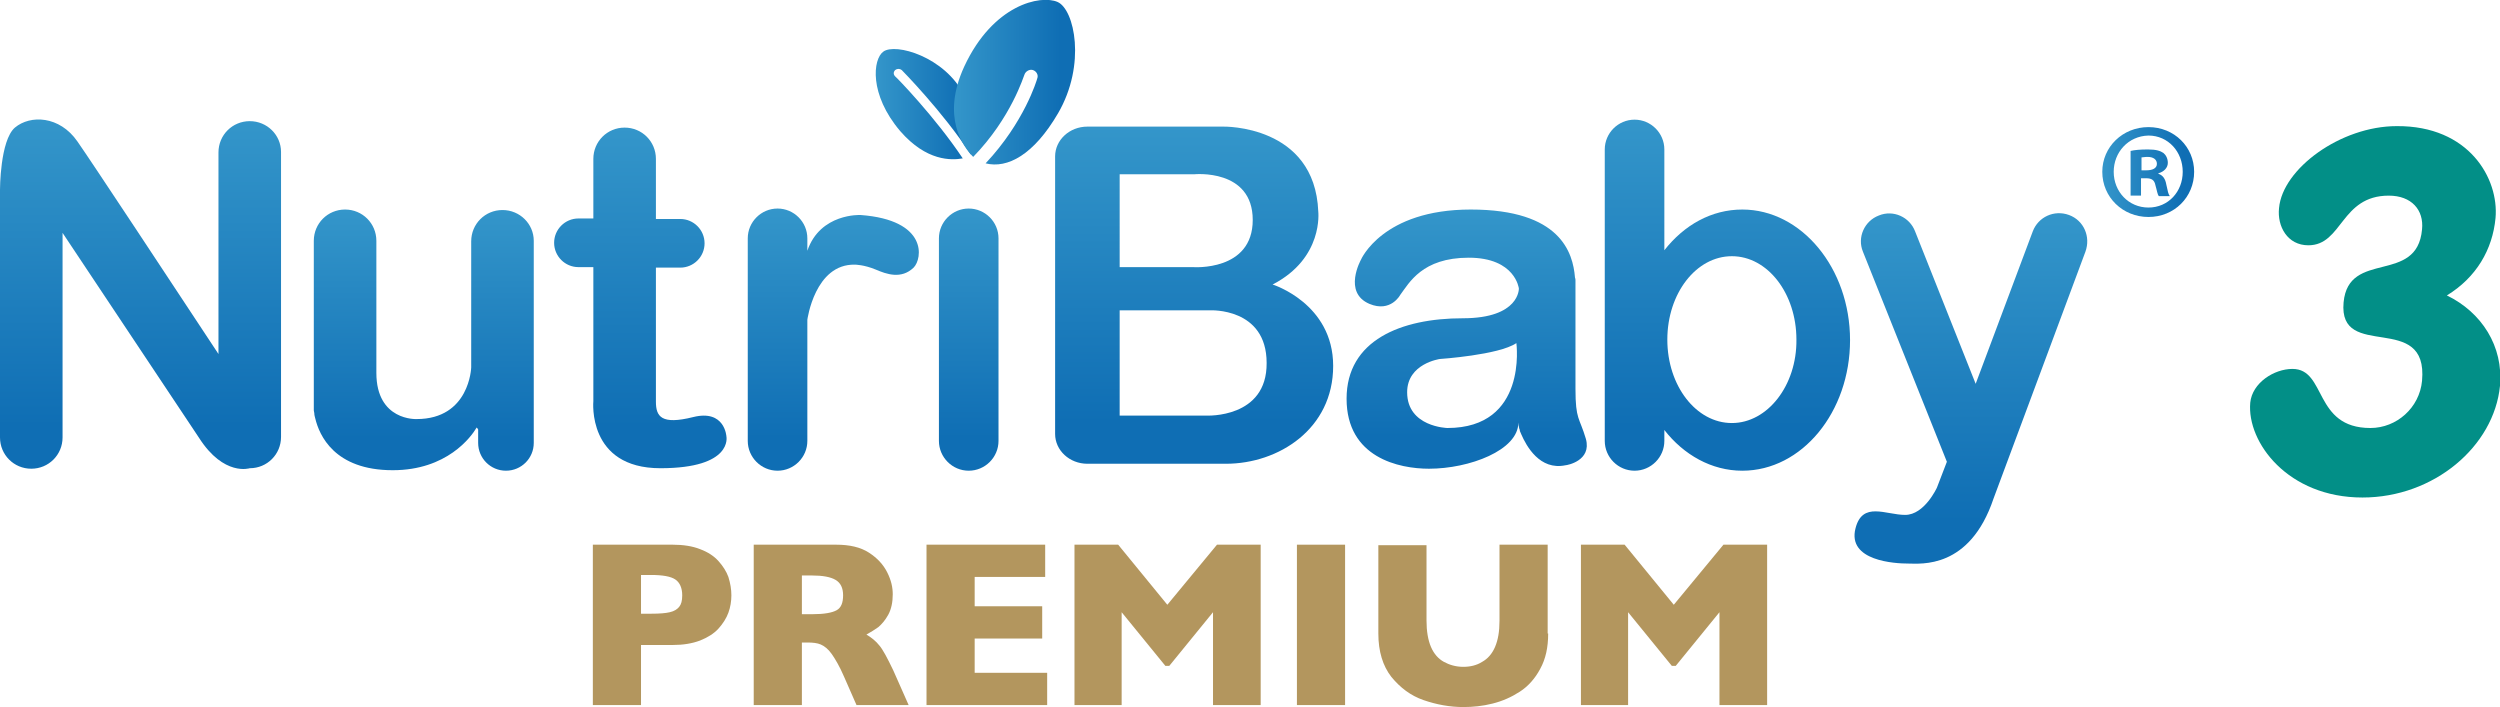 <?xml version="1.0" encoding="utf-8"?>
<!-- Generator: Adobe Illustrator 25.4.1, SVG Export Plug-In . SVG Version: 6.00 Build 0)  -->
<svg version="1.1" id="Layer_1" xmlns="http://www.w3.org/2000/svg" xmlns:xlink="http://www.w3.org/1999/xlink" x="0px" y="0px"
	 viewBox="0 0 503.5 142.4" style="enable-background:new 0 0 503.5 142.4;" xml:space="preserve">
<style type="text/css">
	.st0{fill:#B3965E;}
	.st1{fill:url(#SVGID_1_);}
	.st2{fill:url(#SVGID_00000061471999622562767650000000699260364888085384_);}
	.st3{fill:url(#SVGID_00000176746488539182099980000004966130307847140529_);}
	.st4{fill:url(#SVGID_00000163785579114941661450000001497947891389233822_);}
	.st5{fill:url(#SVGID_00000035528590398648640630000018287356432570541489_);}
	.st6{fill:url(#SVGID_00000040571813267553953870000006361534287354364292_);}
	.st7{fill:url(#SVGID_00000128445277731472135920000001262468105652935099_);}
	.st8{fill:url(#SVGID_00000000907106289554377020000013432675346659587749_);}
	.st9{fill:url(#SVGID_00000180355174365638245410000001898301617648337045_);}
	.st10{fill:url(#SVGID_00000129163390461661434360000001261331750586251703_);}
	.st11{fill:url(#SVGID_00000158731633439634164240000002281643968690057882_);}
	.st12{fill:url(#SVGID_00000076569363124017912680000013059914388486703265_);}
	.st13{fill:#028F87;}
</style>
<g>
	<g>
		<g>
			<g>
				<path class="st0" d="M147.3,119.9c0,1.2-0.2,2.4-0.6,3.5c-0.4,1.1-1.1,2.2-2,3.2c-0.9,1-2.2,1.8-3.7,2.4
					c-1.6,0.6-3.4,0.9-5.5,0.9h-6.4V142h-9.7v-32.3h16.1c2.1,0,4,0.3,5.5,0.9c1.6,0.6,2.8,1.4,3.7,2.4c0.9,1,1.6,2.1,2,3.2
					C147.1,117.5,147.3,118.7,147.3,119.9z M137.4,119.9c0-1.5-0.5-2.6-1.4-3.2c-0.9-0.6-2.5-0.9-4.9-0.9h-2v7.8h2.1
					c1.6,0,2.9-0.1,3.7-0.3c0.9-0.2,1.5-0.6,1.9-1.1C137.2,121.7,137.4,121,137.4,119.9z"/>
				<path class="st0" d="M183,142h-10.5l-2.5-5.7c-0.9-2.1-1.8-3.6-2.5-4.6c-0.7-1-1.5-1.6-2.2-1.9c-0.7-0.3-1.6-0.4-2.7-0.4h-1.1
					V142h-9.7v-32.3h16.6c2.7,0,4.9,0.5,6.6,1.6c1.7,1.1,2.9,2.4,3.7,4c0.8,1.6,1.1,3,1.1,4.4c0,1.6-0.3,3-0.9,4.1
					c-0.6,1.1-1.3,1.9-2,2.5c-0.7,0.5-1.5,1-2.4,1.5c1,0.6,1.9,1.3,2.6,2.2c0.7,0.8,1.6,2.5,2.8,5L183,142z M169.8,119.9
					c0-1.5-0.5-2.5-1.5-3.1c-1-0.6-2.6-0.9-4.8-0.9h-2v7.8h2.1c2.4,0,4-0.3,4.9-0.8C169.4,122.4,169.8,121.4,169.8,119.9z"/>
				<path class="st0" d="M210.9,142h-24.3v-32.3h23.9v6.5h-14.2v5.9h13.6v6.5h-13.6v6.9h14.6V142z"/>
				<path class="st0" d="M254,142h-9.7v-18.7l-8.8,10.8h-0.8l-8.8-10.8V142h-9.5v-32.3h8.8l9.9,12.1l10-12.1h8.8V142z"/>
				<path class="st0" d="M270.9,142h-9.7v-32.3h9.7V142z"/>
				<path class="st0" d="M311.8,127.6c0,2.8-0.5,5.1-1.6,7.1c-1,1.9-2.4,3.5-4.1,4.6c-1.7,1.1-3.5,1.9-5.5,2.4
					c-2,0.5-3.9,0.7-5.9,0.7c-2.7,0-5.4-0.5-8-1.4c-2.6-0.9-4.7-2.5-6.5-4.7c-1.7-2.2-2.6-5.1-2.6-8.7v-17.8h9.7V125
					c0,2.1,0.3,3.9,0.9,5.3c0.6,1.4,1.5,2.4,2.6,3c1.1,0.6,2.4,1,3.9,1c1.4,0,2.7-0.3,3.8-1c1.1-0.6,2-1.6,2.6-3
					c0.6-1.4,0.9-3.1,0.9-5.3v-15.3h9.7V127.6z"/>
				<path class="st0" d="M356,142h-9.7v-18.7l-8.8,10.8h-0.8l-8.8-10.8V142h-9.5v-32.3h8.8l9.9,12.1l10-12.1h8.8V142z"/>
			</g>
			<g>
				<g>
					<g>
						<g>
							<g>
								<linearGradient id="SVGID_1_" gradientUnits="userSpaceOnUse" x1="176.348" y1="21.014" x2="196.603" y2="21.014">
									<stop  offset="0" style="stop-color:#3496CA"/>
									<stop  offset="0.877" style="stop-color:#0F6EB4"/>
								</linearGradient>
								<path class="st1" d="M180.3,14.1c0.4-0.3,0.9-0.3,1.3,0c0.1,0.1,8.3,8.4,13.9,17c1.3-1.7,2.1-5-1.3-11.9
									c-3.9-7.8-13.9-10.6-16.3-8.8c-2.1,1.5-2.9,8.6,3.4,16c5.3,6.1,10.3,5.9,12.6,5.5c-5.6-8.4-13.5-16.5-13.6-16.5
									C179.9,15,179.9,14.5,180.3,14.1z"/>
							</g>
						</g>
						
							<linearGradient id="SVGID_00000170270800561389756440000016036082780528326073_" gradientUnits="userSpaceOnUse" x1="195.099" y1="41.971" x2="195.099" y2="94.759">
							<stop  offset="0" style="stop-color:#3496CA"/>
							<stop  offset="0.877" style="stop-color:#0F6EB4"/>
						</linearGradient>
						<path style="fill:url(#SVGID_00000170270800561389756440000016036082780528326073_);" d="M201.1,88.8c0,3.3-2.7,6-6,6l0,0
							c-3.3,0-6-2.7-6-6V48c0-3.3,2.7-6,6-6l0,0c3.3,0,6,2.7,6,6V88.8z"/>
						
							<linearGradient id="SVGID_00000148650156919685319440000018184840792143420049_" gradientUnits="userSpaceOnUse" x1="85.408" y1="42.251" x2="85.408" y2="94.759">
							<stop  offset="0" style="stop-color:#3496CA"/>
							<stop  offset="0.877" style="stop-color:#0F6EB4"/>
						</linearGradient>
						<path style="fill:url(#SVGID_00000148650156919685319440000018184840792143420049_);" d="M101.2,42.3c-3.5,0-6.3,2.8-6.3,6.3
							V74c0,0-0.3,10.4-11,10.4c0,0-8.1,0.4-8.1-9.3V48.5c0-3.5-2.8-6.3-6.3-6.3c-3.5,0-6.3,2.8-6.3,6.3v34.1c0,0,0,0.2,0.1,0.6
							c0,0.4,0.1,0.7,0.2,1.1c0.8,3.3,3.8,10.4,15.6,10.4C90,94.7,94.9,88,96,86.1c0.1,0.1,0.2,0.2,0.3,0.4v2.7
							c0,3.1,2.5,5.6,5.6,5.6c3.1,0,5.6-2.5,5.6-5.6v-6.6V58.8V48.5C107.5,45.1,104.7,42.3,101.2,42.3z"/>
						
							<linearGradient id="SVGID_00000032641483312238869690000000478306810016479640_" gradientUnits="userSpaceOnUse" x1="28.298" y1="24.056" x2="28.298" y2="94.522">
							<stop  offset="0" style="stop-color:#3496CA"/>
							<stop  offset="0.877" style="stop-color:#0F6EB4"/>
						</linearGradient>
						<path style="fill:url(#SVGID_00000032641483312238869690000000478306810016479640_);" d="M50.3,24.4c-3.5,0-6.3,2.8-6.3,6.3
							v40.6c-9.3-14.1-25.8-39.1-28.4-42.8C12,23.3,6.1,23.1,3,25.7C0,28.3,0,38.2,0,38.2v49.9c0,3.5,2.8,6.3,6.3,6.3
							c3.5,0,6.3-2.8,6.3-6.3V46.9l27.5,41.3c5,7.8,10.2,6.1,10.2,6.1c3.5,0,6.3-2.8,6.3-6.3V30.6C56.6,27.2,53.8,24.4,50.3,24.4z"
							/>
						
							<linearGradient id="SVGID_00000123426584410872163080000005347849776921878941_" gradientUnits="userSpaceOnUse" x1="128.893" y1="25.622" x2="128.893" y2="94.349">
							<stop  offset="0" style="stop-color:#3496CA"/>
							<stop  offset="0.877" style="stop-color:#0F6EB4"/>
						</linearGradient>
						<path style="fill:url(#SVGID_00000123426584410872163080000005347849776921878941_);" d="M146.3,87.9c0,0-0.3-5.5-6.7-3.9
							c-6.4,1.6-7.5-0.1-7.5-3.1v-27h4.9c2.7,0,4.9-2.2,4.9-4.9c0-2.7-2.2-4.9-4.9-4.9h-4.9V32c0-3.5-2.8-6.3-6.3-6.3
							c-3.5,0-6.3,2.8-6.3,6.3v12h-3c-2.7,0-4.9,2.2-4.9,4.9c0,2.7,2.2,4.9,4.9,4.9h3v27c0,0-1.3,13.5,13.5,13.5
							C147.7,94.3,146.3,87.9,146.3,87.9z"/>
						
							<linearGradient id="SVGID_00000016043767777523049730000006989623898641354926_" gradientUnits="userSpaceOnUse" x1="167.81" y1="41.971" x2="167.81" y2="94.759">
							<stop  offset="0" style="stop-color:#3496CA"/>
							<stop  offset="0.877" style="stop-color:#0F6EB4"/>
						</linearGradient>
						<path style="fill:url(#SVGID_00000016043767777523049730000006989623898641354926_);" d="M173.3,43.3c0,0-8.1-0.4-10.7,7.2V48
							c0-3.3-2.7-6-6-6c-3.3,0-6,2.7-6,6v40.8c0,3.3,2.7,6,6,6c3.3,0,6-2.7,6-6V64.4c0,0,1.5-11.3,9.6-11.1c0,0,1.8,0,4.2,1
							c2.1,0.9,5.1,2,7.6-0.4C185.8,52.1,186.9,44.3,173.3,43.3z"/>
						<g>
							<g>
								
									<linearGradient id="SVGID_00000007422284717817500830000007710894800569096606_" gradientUnits="userSpaceOnUse" x1="240.488" y1="25.452" x2="240.488" y2="93.398">
									<stop  offset="0" style="stop-color:#3496CA"/>
									<stop  offset="0.877" style="stop-color:#0F6EB4"/>
								</linearGradient>
								<path style="fill:url(#SVGID_00000007422284717817500830000007710894800569096606_);" d="M256.3,57.3
									c10.3-5.3,9.2-14.7,9.2-14.7c-0.7-17.5-19.1-17.1-19.1-17.1H219c-3.6,0-6.5,2.7-6.5,6v55.9c0,3.3,2.9,6,6.5,6h27.9
									c10.6,0,21.6-7,21.6-19.7C268.5,61.1,256.3,57.3,256.3,57.3z M225.5,35.1h15c0,0,11.8-1.2,11.8,9.2c0,10.4-12,9.5-12,9.5
									h-14.8V35.1z M243,83.7h-17.5V62.5h18.2c0,0,11.4-0.6,11.4,10.6C255.2,84.3,243,83.7,243,83.7z"/>
							</g>
						</g>
						
							<linearGradient id="SVGID_00000026846000902922005100000007629242784522912133_" gradientUnits="userSpaceOnUse" x1="295.491" y1="42.251" x2="295.491" y2="94.323">
							<stop  offset="0" style="stop-color:#3496CA"/>
							<stop  offset="0.877" style="stop-color:#0F6EB4"/>
						</linearGradient>
						<path style="fill:url(#SVGID_00000026846000902922005100000007629242784522912133_);" d="M319.4,88.4
							c-1.3-4.4-2.1-3.8-2.1-10.1V56.5c0-0.2,0-0.4-0.1-0.6c-0.4-5-2.9-13.7-21-13.7c-17.8,0-22.1,10.1-22.1,10.1s-3.7,6.6,1.7,8.9
							c4.3,1.8,6.2-1.8,6.2-1.8c1.8-2.4,4.4-7.5,13.8-7.5c9.4,0,10.1,6.2,10.1,6.2s0.2,6-11.3,6c-12.4,0-23.4,4.4-23.4,16.2
							c0,11.9,10.6,14.1,16.6,14.1c8.1,0,18-3.7,18-9.3c0,0.4,0.1,0.9,0.2,1.3l0,0c0,0,0.1,0.1,0.1,0.4c0.1,0.2,0.2,0.5,0.3,0.7
							c1,2.3,3.7,7.3,8.9,6.2C315.6,93.7,320.6,92.8,319.4,88.4z M291.5,86.2c0,0-8.1-0.2-8.1-7.2c0-5.8,6.6-6.7,6.6-6.7
							s11.9-0.8,15.4-3.2C305.4,69.2,307.7,86.2,291.5,86.2z"/>
						
							<linearGradient id="SVGID_00000065047431464164833720000014582043772085505170_" gradientUnits="userSpaceOnUse" x1="347.855" y1="24.07" x2="347.855" y2="94.759">
							<stop  offset="0" style="stop-color:#3496CA"/>
							<stop  offset="0.877" style="stop-color:#0F6EB4"/>
						</linearGradient>
						<path style="fill:url(#SVGID_00000065047431464164833720000014582043772085505170_);" d="M350.9,42.2
							c-6.2,0-11.7,3.1-15.7,8.2V30.1c0-3.3-2.7-6-6-6c-3.3,0-6,2.7-6,6v58.7c0,3.3,2.7,6,6,6c3.3,0,6-2.7,6-6v-2.2
							c3.9,5,9.5,8.2,15.7,8.2c12,0,21.7-11.8,21.7-26.3S362.8,42.2,350.9,42.2z M348.8,85.2c-7.2,0-13-7.5-13-16.8
							c0-9.3,5.8-16.8,13-16.8c7.2,0,13,7.5,13,16.8C361.9,77.6,356,85.2,348.8,85.2z"/>
						
							<linearGradient id="SVGID_00000097482025888921133500000006181605636186791570_" gradientUnits="userSpaceOnUse" x1="396.881" y1="42.972" x2="396.881" y2="113.708">
							<stop  offset="0" style="stop-color:#3496CA"/>
							<stop  offset="0.877" style="stop-color:#0F6EB4"/>
						</linearGradient>
						<path style="fill:url(#SVGID_00000097482025888921133500000006181605636186791570_);" d="M416.7,43.3c-3-1.1-6.2,0.4-7.3,3.3
							l-11.5,30.7l-12.2-30.7c-1.1-2.9-4.4-4.4-7.3-3.2c-2.9,1.1-4.4,4.4-3.2,7.3l16.9,42.3l-2,5.2c0,0-2.5,5.5-6.4,5.5
							c-3.9,0-8.6-2.8-10,2.7c-1.7,6.6,8,7.1,10.6,7.1c2.5,0,12.4,1.2,17.2-13.1l0,0L420,50.7C421.1,47.7,419.7,44.4,416.7,43.3z"/>
						<g>
							<g>
								
									<linearGradient id="SVGID_00000085252989291222331130000017081339196085766293_" gradientUnits="userSpaceOnUse" x1="192.138" y1="16.598" x2="216.524" y2="16.598">
									<stop  offset="0" style="stop-color:#3496CA"/>
									<stop  offset="0.877" style="stop-color:#0F6EB4"/>
								</linearGradient>
								<path style="fill:url(#SVGID_00000085252989291222331130000017081339196085766293_);" d="M213,0.4c-3.4-1.5-13,0.5-18.8,13
									c-4.7,10.2-0.2,16.2,1.8,18.2c7.7-7.9,10.2-16.4,10.3-16.5c0.2-0.7,1-1.2,1.7-1c0.7,0.2,1.2,1,0.9,1.7
									c-0.1,0.4-2.6,8.8-10.4,17.1c4.4,1.1,9.7-1.7,14.6-10.1C218.8,13,216.4,1.9,213,0.4z"/>
							</g>
						</g>
					</g>
				</g>
				<g>
					<g>
						
							<linearGradient id="SVGID_00000099633510078890511060000017788111770187425674_" gradientUnits="userSpaceOnUse" x1="423.353" y1="34.707" x2="441.908" y2="34.707">
							<stop  offset="0" style="stop-color:#3496CA"/>
							<stop  offset="0.877" style="stop-color:#0F6EB4"/>
						</linearGradient>
						<path style="fill:url(#SVGID_00000099633510078890511060000017788111770187425674_);" d="M441.9,34.6c0,5.1-4,9.1-9.2,9.1
							c-5.2,0-9.3-4-9.3-9.1c0-5,4.1-9,9.3-9C437.9,25.6,441.9,29.6,441.9,34.6z M425.7,34.6c0,4,3,7.2,7,7.2c4,0,6.9-3.2,6.9-7.2
							c0-4-2.9-7.3-6.9-7.3C428.6,27.4,425.7,30.7,425.7,34.6z M431.2,39.4h-2.1v-9c0.8-0.2,2-0.3,3.5-0.3c1.7,0,2.5,0.3,3.1,0.7
							c0.5,0.4,0.9,1.1,0.9,2c0,1-0.8,1.8-1.9,2.1v0.1c0.9,0.3,1.4,1,1.6,2.2c0.3,1.4,0.4,1.9,0.7,2.3h-2.2
							c-0.3-0.3-0.4-1.2-0.7-2.2c-0.2-1-0.7-1.4-1.9-1.4h-1V39.4z M431.3,34.3h1c1.2,0,2.1-0.4,2.1-1.3c0-0.8-0.6-1.4-1.9-1.4
							c-0.6,0-0.9,0.1-1.2,0.1V34.3z"/>
					</g>
				</g>
			</g>
		</g>
	</g>
	<path class="st13" d="M502.6,43.9c-0.6,6.4-3.9,12-9.8,15.6c7,3.4,11.4,10.2,10.7,18.2c-1.2,12.2-13.3,22.5-27.7,22.5
		c-15,0-23.3-11.1-22.6-19.1c0.4-4,4.8-6.8,8.5-6.8c6.9,0,4.2,11.9,15.7,11.9c5.3,0,9.9-4.1,10.4-9.5c1.3-14.2-16.9-3.8-15.8-15.8
		c1-10.7,14.8-3.5,15.8-14.7c0.4-3.9-2.1-6.8-6.7-6.8c-9.7,0-9.3,10-16.2,10c-4.2,0-6.3-3.8-5.9-7.5c0.7-7.9,12.4-16.5,23.7-16.5
		C497.3,25.3,503.3,36,502.6,43.9z"/>
</g>
</svg>
